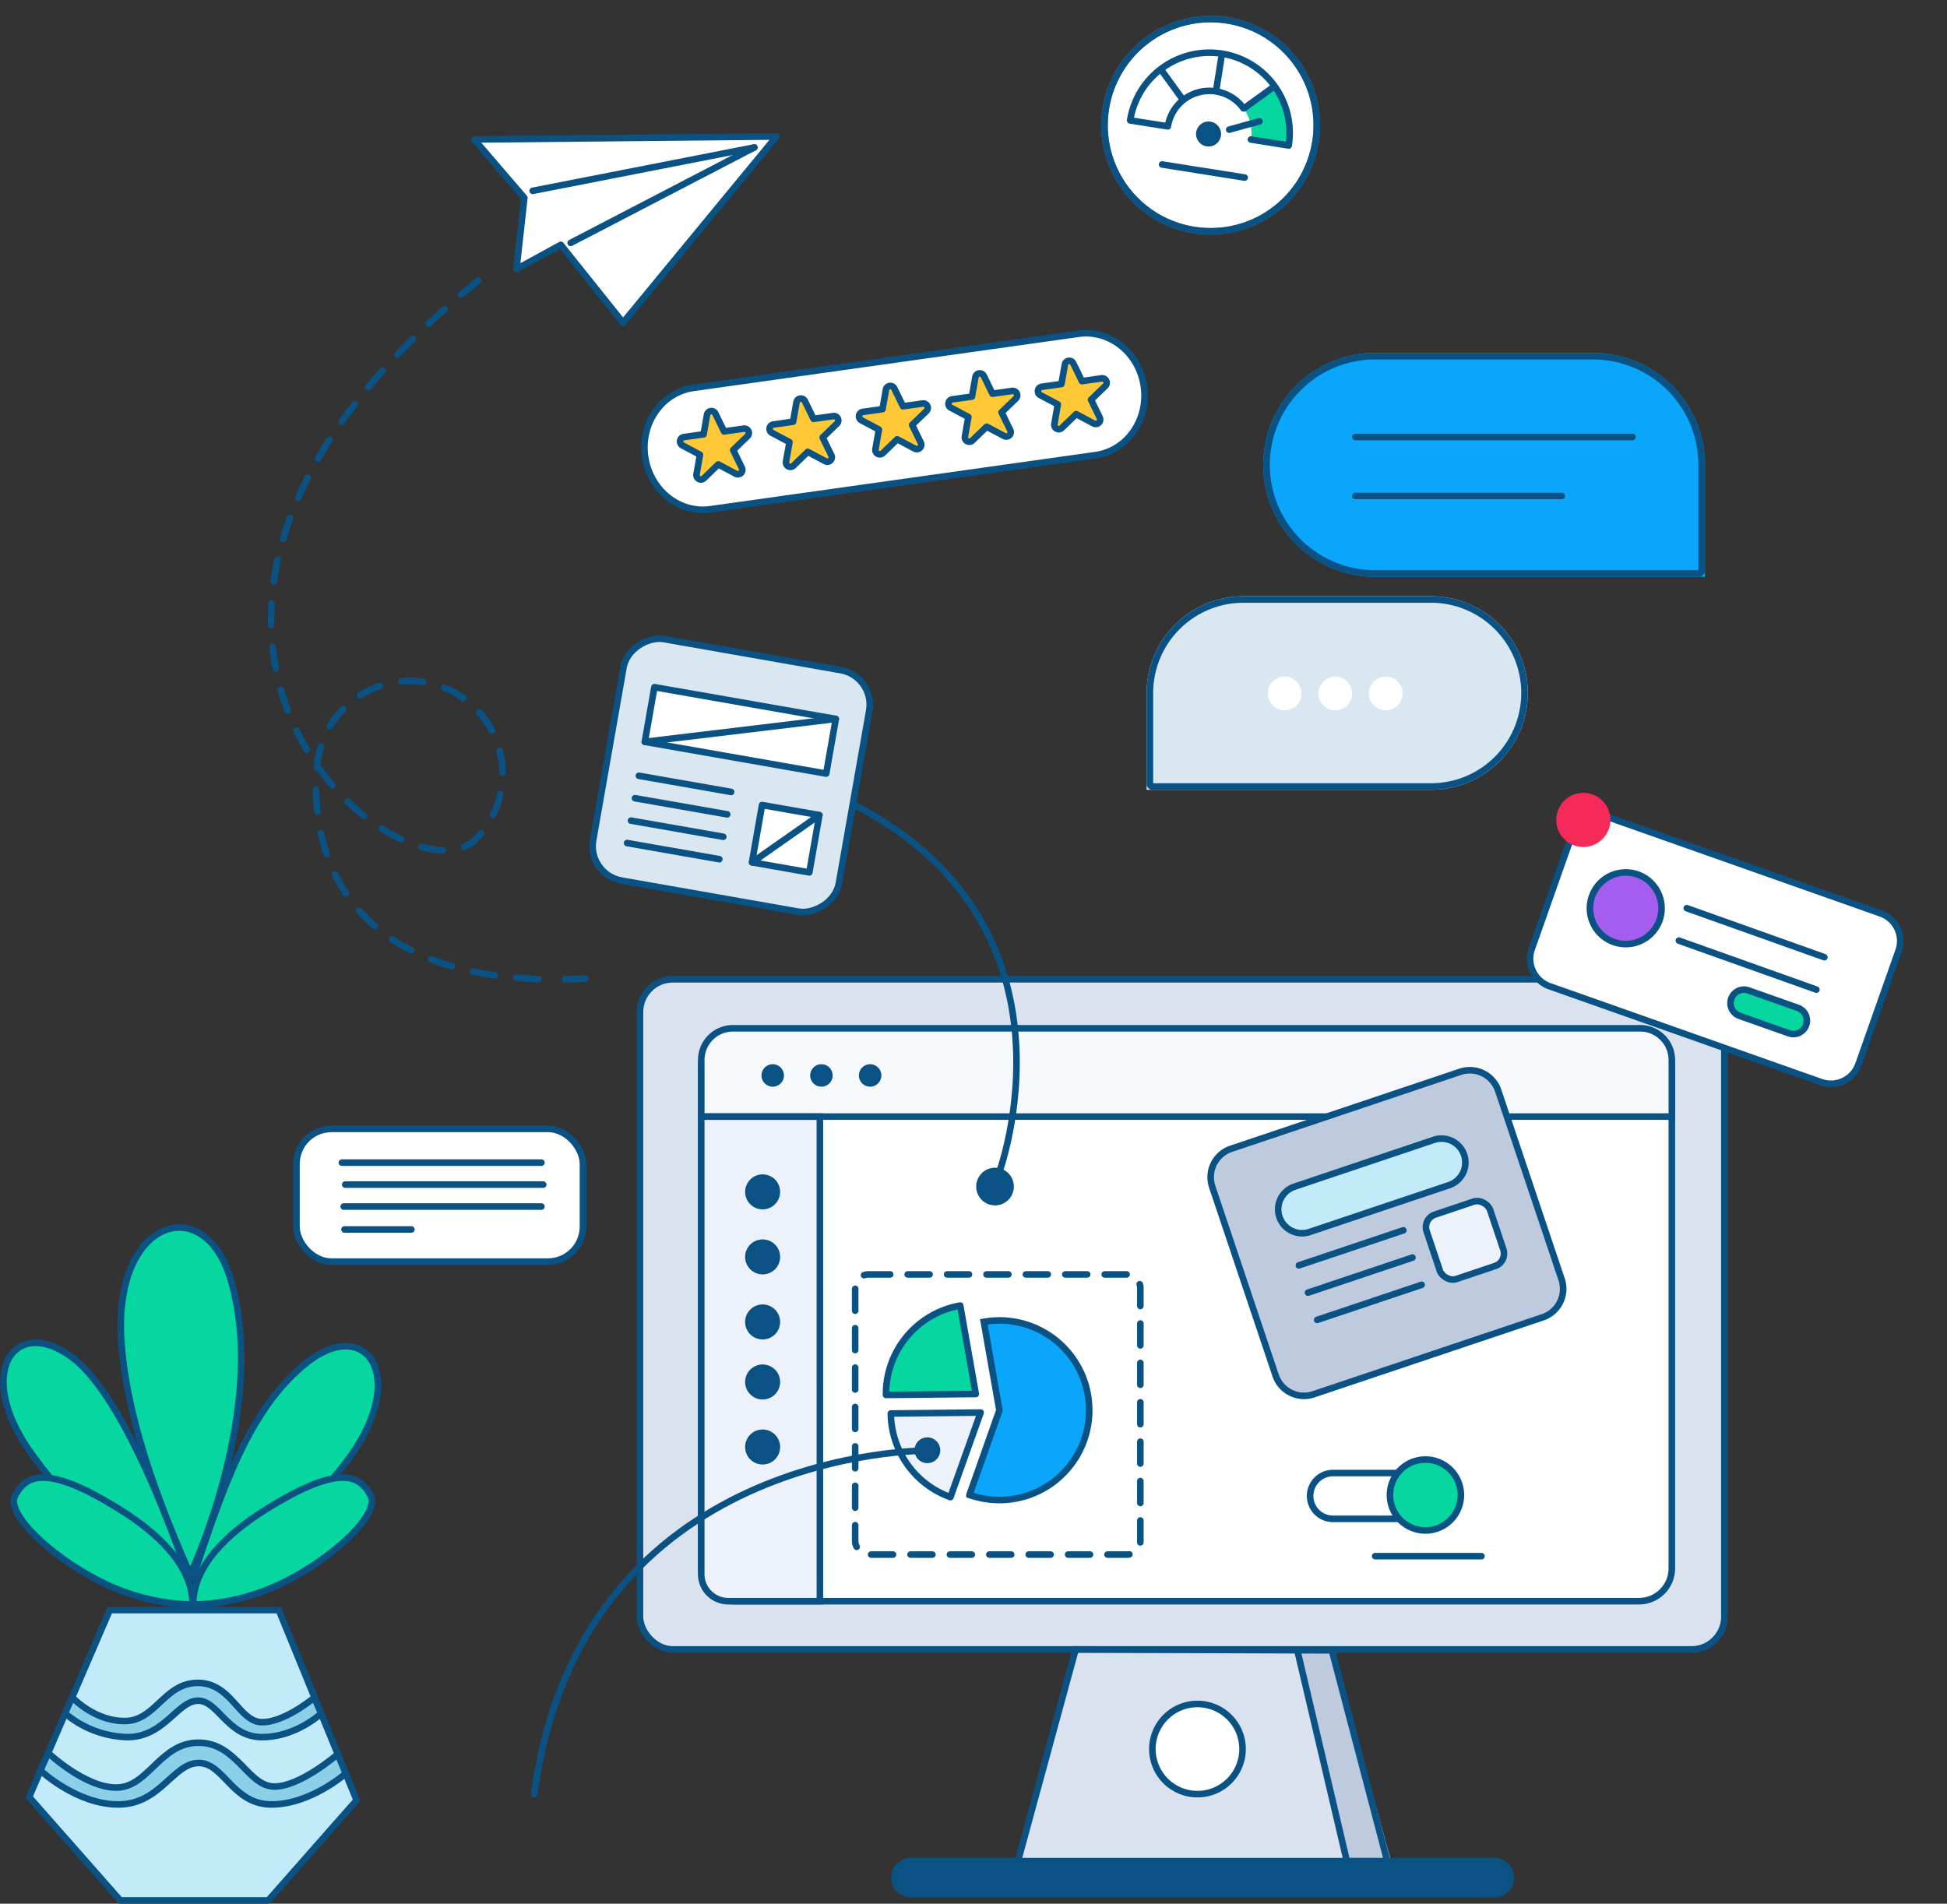 <svg xmlns="http://www.w3.org/2000/svg" width="444.76" height="434.909" viewBox="0 0 444.76 434.909">
  <rect x="0" y="0" width="444.76" height="434.909" fill="#333333" stroke="none"/>
  <g id="Features_CTA_Image" data-name="Features CTA Image" transform="translate(-812.406 -1535.566)">
    <path id="Path_12230" data-name="Path 12230" d="M436.231,319.363l13.074,49.717H364.1l13.6-49.931Z" transform="translate(680.416 1593.234)" fill="#dbe2ef"/>
    <path id="Path_12312" data-name="Path 12312" d="M699.511-1754.308l14.612,57.4h9.726l-16.134-58.541Z" transform="translate(407.119 3660.506)" fill="#becadd"/>
    <rect id="Rectangle_2657" data-name="Rectangle 2657" width="247.714" height="153.099" rx="7.486" transform="translate(958.597 1759.285)" fill="#dbe2ef" stroke="#095283" stroke-linecap="round" stroke-linejoin="round" stroke-width="1.5"/>
    <path id="Path_12231" data-name="Path 12231" d="M436.231,319.363l13.074,49.717H364.1l13.6-49.931Z" transform="translate(680.416 1593.234)" fill="none" stroke="#095283" stroke-width="1.5"/>
    <path id="Path_12234" data-name="Path 12234" d="M424.9,345.536a10.3,10.3,0,1,1-10.3-10.3A10.3,10.3,0,0,1,424.9,345.536Z" transform="translate(671.347 1589.606)" fill="#fff" stroke="#095283" stroke-linecap="round" stroke-linejoin="round" stroke-width="1.5"/>
    <line id="Line_963" data-name="Line 963" x2="11.391" y2="48.501" transform="translate(1108.714 1912.398)" fill="none" stroke="#095283" stroke-linecap="round" stroke-linejoin="round" stroke-width="1.5"/>
    <rect id="Rectangle_2353" data-name="Rectangle 2353" width="65.446" height="30.323" rx="8" transform="translate(880.129 1793.463)" fill="#fff" stroke="#095283" stroke-width="1.5"/>
    <path id="Path_12243" data-name="Path 12243" d="M181.852-58.538c-98.094,79.34-15.729,145.549,0,127a21.222,21.222,0,1,0-36.558-17.98s-9.15,49.342,51.853,50.569" transform="translate(739.797 1658.226)" fill="none" stroke="#095283" stroke-linecap="round" stroke-linejoin="round" stroke-width="1.5" stroke-dasharray="5 5"/>
    <path id="Path_12244" data-name="Path 12244" d="M231.048,121.421q2.262-.041,4.644-.165" transform="translate(710.421 1637.864)" fill="none" stroke="#095283" stroke-linecap="round" stroke-linejoin="round" stroke-width="1.5"/>
    <g id="Group_7225" data-name="Group 7225" transform="translate(997.699 1598.564) rotate(166)">
      <path id="Path_12245" data-name="Path 12245" d="M44.281,0,0,32.786,67.148,48.831l-7.886-15.7,5.683-15.359L53.778,20.693Z" transform="translate(0 0)" fill="#fff" stroke="#095283" stroke-linecap="round" stroke-linejoin="round" stroke-width="1.5"/>
      <line id="Line_964" data-name="Line 964" x2="51.513" y2="2.627" transform="translate(5.507 31.585)" fill="none" stroke="#095283" stroke-linecap="round" stroke-linejoin="round" stroke-width="1.5"/>
      <line id="Line_965" data-name="Line 965" x1="45.978" y2="11.013" transform="translate(5.507 20.573)" fill="none" stroke="#095283" stroke-linecap="round" stroke-linejoin="round" stroke-width="1.5"/>
    </g>
    <path id="Path_12246" data-name="Path 12246" d="M487.158,267.083H277.039a5.8,5.8,0,0,1-5.8-5.8V142.942a5.8,5.8,0,0,1,5.8-5.8H487.158a5.8,5.8,0,0,1,5.8,5.8V261.285a5.8,5.8,0,0,1-5.8,5.8" transform="translate(701.356 1634.281)" fill="#fff"/>
    <rect id="Rectangle_2354" data-name="Rectangle 2354" width="221.714" height="129.939" rx="7.486" transform="translate(972.597 1771.425)" fill="none" stroke="#095283" stroke-linecap="round" stroke-linejoin="round" stroke-width="1.5"/>
    <path id="Path_12247" data-name="Path 12247" d="M492.954,156.1H271.24V143.165a7.24,7.24,0,0,1,7.241-7.24H485.715a7.24,7.24,0,0,1,7.24,7.24Z" transform="translate(701.356 1634.556)" fill="#f6f8fc"/>
    <path id="Path_12248" data-name="Path 12248" d="M492.954,156.1H271.24V143.165a7.24,7.24,0,0,1,7.241-7.24H485.715a7.24,7.24,0,0,1,7.24,7.24Z" transform="translate(701.356 1634.556)" fill="none" stroke="#095283" stroke-width="1.5"/>
    <g id="Group_6012" data-name="Group 6012" transform="translate(986.36 1778.691)">
      <path id="Path_12249" data-name="Path 12249" d="M294.14,149.091a2.565,2.565,0,1,1-2.564-2.564,2.564,2.564,0,0,1,2.564,2.564" transform="translate(-289.011 -146.527)" fill="#095283"/>
      <path id="Path_12250" data-name="Path 12250" d="M308.5,149.091a2.565,2.565,0,1,1-2.564-2.564,2.564,2.564,0,0,1,2.564,2.564" transform="translate(-292.25 -146.527)" fill="#095283"/>
      <path id="Path_12251" data-name="Path 12251" d="M322.866,149.091a2.565,2.565,0,1,1-2.564-2.564,2.564,2.564,0,0,1,2.564,2.564" transform="translate(-295.489 -146.527)" fill="#095283"/>
    </g>
    <g id="Group_6016" data-name="Group 6016" transform="translate(957.818 1626.009) rotate(-8)">
      <path id="Path_12252" data-name="Path 12252" d="M379.145,36.717h0c0,7.73-5.868,14-13.106,14H277.189c-7.238,0-13.106-6.265-13.106-14s5.868-14,13.106-14h88.849C373.277,22.722,379.145,28.987,379.145,36.717Z" transform="translate(-264.083 -22.722)" fill="#fff" stroke="#095283" stroke-linecap="round" stroke-linejoin="round" stroke-width="1.5"/>
      <g id="Group_6015" data-name="Group 6015" transform="translate(8.384 5.805)">
        <path id="Path_12253" data-name="Path 12253" d="M283.345,28.546l1.4,4.316h4.539a1.013,1.013,0,0,1,.6,1.832l-3.672,2.668,1.4,4.316a1.013,1.013,0,0,1-1.559,1.133l-3.671-2.668-3.672,2.668a1.013,1.013,0,0,1-1.558-1.133l1.4-4.316-3.671-2.668a1.013,1.013,0,0,1,.6-1.832h4.538l1.4-4.316A1.013,1.013,0,0,1,283.345,28.546Z" transform="translate(-274.463 -27.846)" fill="#ffc837" stroke="#095283" stroke-linecap="round" stroke-linejoin="round" stroke-width="1.5"/>
        <path id="Path_12254" data-name="Path 12254" d="M306.058,28.546l1.4,4.316H312a1.013,1.013,0,0,1,.6,1.832l-3.672,2.668,1.4,4.316a1.013,1.013,0,0,1-1.559,1.133L305.1,40.143l-3.672,2.668a1.013,1.013,0,0,1-1.559-1.133l1.4-4.316L297.6,34.694a1.013,1.013,0,0,1,.6-1.832h4.538l1.4-4.316A1.013,1.013,0,0,1,306.058,28.546Z" transform="translate(-276.538 -27.846)" fill="#ffc837" stroke="#095283" stroke-linecap="round" stroke-linejoin="round" stroke-width="1.5"/>
        <path id="Path_12255" data-name="Path 12255" d="M328.77,28.546l1.4,4.316h4.539a1.013,1.013,0,0,1,.6,1.832l-3.672,2.668,1.4,4.316a1.013,1.013,0,0,1-1.559,1.133l-3.671-2.668-3.672,2.668a1.013,1.013,0,0,1-1.558-1.133l1.4-4.316-3.671-2.668a1.013,1.013,0,0,1,.6-1.832h4.538l1.4-4.316A1.013,1.013,0,0,1,328.77,28.546Z" transform="translate(-278.613 -27.846)" fill="#ffc837" stroke="#095283" stroke-linecap="round" stroke-linejoin="round" stroke-width="1.5"/>
        <path id="Path_12256" data-name="Path 12256" d="M351.482,28.546l1.4,4.316h4.539a1.013,1.013,0,0,1,.6,1.832l-3.672,2.668,1.4,4.316a1.013,1.013,0,0,1-1.559,1.133l-3.671-2.668-3.672,2.668a1.013,1.013,0,0,1-1.559-1.133l1.4-4.316-3.671-2.668a1.013,1.013,0,0,1,.6-1.832h4.538l1.4-4.316A1.013,1.013,0,0,1,351.482,28.546Z" transform="translate(-280.687 -27.846)" fill="#ffc837" stroke="#095283" stroke-linecap="round" stroke-linejoin="round" stroke-width="1.5"/>
        <path id="Path_12257" data-name="Path 12257" d="M374.194,28.546l1.4,4.316h4.539a1.013,1.013,0,0,1,.6,1.832l-3.672,2.668,1.4,4.316a1.013,1.013,0,0,1-1.559,1.133l-3.671-2.668-3.672,2.668A1.013,1.013,0,0,1,368,41.678l1.4-4.316-3.671-2.668a1.013,1.013,0,0,1,.6-1.832h4.538l1.4-4.316A1.013,1.013,0,0,1,374.194,28.546Z" transform="translate(-282.761 -27.846)" fill="#ffc837" stroke="#095283" stroke-linecap="round" stroke-linejoin="round" stroke-width="1.5"/>
      </g>
    </g>
    <g id="Group_6020" data-name="Group 6020" transform="translate(813.172 1816)">
      <path id="Path_12262" data-name="Path 12262" d="M132.1,300.394q-2.087-2.536-4.181-5.433c-13.474-18.677-3.675-32.151,9.644-21.74s26.181,50.064,26.181,50.064" transform="translate(-121.465 -243.256)" fill="#06d6a0" stroke="#095283" stroke-linecap="round" stroke-linejoin="round" stroke-width="1.5"/>
      <path id="Path_12263" data-name="Path 12263" d="M162.763,323.866c-5-11.552-14.287-32.883-15.725-53.155-1.977-27.884,18.629-34.4,24.775-14.819C181.035,285.268,162.763,323.866,162.763,323.866Z" transform="translate(-120.085 -244.612)" fill="#06d6a0" stroke="#095283" stroke-linecap="round" stroke-linejoin="round" stroke-width="1.5"/>
      <path id="Path_12264" data-name="Path 12264" d="M194.931,300.032c1.188-1.382,2.334-2.826,3.423-4.336,13.472-18.677,3.674-32.151-9.646-21.74s-19.443,29.089-26.179,49.289" transform="translate(-119.237 -243.216)" fill="#06d6a0" stroke="#095283" stroke-linecap="round" stroke-linejoin="round" stroke-width="1.5"/>
      <path id="Path_12265" data-name="Path 12265" d="M164.634,327.809c-.46-.613,1.684-10.1-16.228-21.434s-22.047-7.672-24.343-3.53,8.115,13.941,19.291,19.605A48.681,48.681,0,0,0,164.634,327.809Z" transform="translate(-121.342 -241.671)" fill="#06d6a0" stroke="#095283" stroke-linecap="round" stroke-linejoin="round" stroke-width="1.5"/>
      <path id="Path_12266" data-name="Path 12266" d="M162.529,327.809c.46-.613-1.684-10.1,16.228-21.434s22.047-7.672,24.343-3.53-8.115,13.941-19.291,19.605A48.681,48.681,0,0,1,162.529,327.809Z" transform="translate(-119.237 -241.671)" fill="#06d6a0" stroke="#095283" stroke-linecap="round" stroke-linejoin="round" stroke-width="1.5"/>
      <path id="Path_12267" data-name="Path 12267" d="M147.873,393.838l-20.819-23.622,18.416-42.705h38.612l17.772,43.437-20.174,22.89Z" transform="translate(-121.162 -240.113)" fill="#c2ebfa" stroke="#095283" stroke-linecap="round" stroke-linejoin="round" stroke-width="1.5"/>
      <path id="Path_15708" data-name="Path 15708" d="M828.888,1927.3l-1.631,3.675a22.962,22.962,0,0,0,14.277,5.441c8.37-.006,11.391-8.24,16.058-8.317s6.805,8.3,14.624,8.317,13.557-5.405,13.557-5.405l-1.578-3.626s-6.727,5.691-11.979,5.614-6.953-8.971-14.624-8.971-9.663,8.722-16.7,8.716S828.888,1927.3,828.888,1927.3Z" transform="translate(-813.172 -1820)" fill="#8ccfe8" stroke="#095283" stroke-linecap="round" stroke-linejoin="round" stroke-width="1.5"/>
      <path id="Path_15709" data-name="Path 15709" d="M827.8,1926.36l-1.77,4s8.26,7.786,17.8,7.779,12.485-9.4,18.3-9.476,7.754,9.453,16.662,9.476,16.971-7.062,16.971-7.062l-1.818-4.431s-8.58,7.485-14.564,7.4-8.511-10.02-17.25-10.02-11.459,10.18-18.665,10.256S827.8,1926.36,827.8,1926.36Z" transform="translate(-817.564 -1806.338)" fill="#8ccfe8" stroke="#095283" stroke-linecap="round" stroke-linejoin="round" stroke-width="1.5"/>
    </g>
    <line id="Line_967" data-name="Line 967" x2="15.284" transform="translate(891.096 1816.442)" fill="none" stroke="#095283" stroke-linecap="round" stroke-linejoin="round" stroke-width="1.5"/>
    <line id="Line_969" data-name="Line 969" x2="45.157" transform="translate(890.927 1811.206)" fill="none" stroke="#095283" stroke-linecap="round" stroke-linejoin="round" stroke-width="1.5"/>
    <line id="Line_971" data-name="Line 971" x2="45.236" transform="translate(891.264 1806.188)" fill="none" stroke="#095283" stroke-linecap="round" stroke-linejoin="round" stroke-width="1.5"/>
    <line id="Line_973" data-name="Line 973" x2="45.585" transform="translate(890.5 1801.172)" fill="none" stroke="#095283" stroke-linecap="round" stroke-linejoin="round" stroke-width="1.5"/>
    <path id="Path_12270" data-name="Path 12270" d="M465.023,389.964H331.753a4.514,4.514,0,1,1,0-9.028h133.27a4.514,4.514,0,0,1,0,9.028" transform="translate(688.728 1579.064)" fill="#095283"/>
    <path id="Path_12283" data-name="Path 12283" d="M356.97,222.107a20.216,20.216,0,0,0-3.346.314l3.562,20.2-6.836,19.343a20.516,20.516,0,1,0,6.62-39.858" transform="translate(683.516 1615.12)" fill="#0aa6fb" stroke="#095283" stroke-width="1.5"/>
    <path id="Path_12284" data-name="Path 12284" d="M327.153,249.493A20.554,20.554,0,0,0,340.771,268.6l6.9-19.322Z" transform="translate(688.747 1608.992)" fill="#edf2fa" stroke="#095283" stroke-linecap="round" stroke-linejoin="round" stroke-width="1.5"/>
    <path id="Path_12285" data-name="Path 12285" d="M342.68,217.715a20.517,20.517,0,0,0-16.952,20.419l20.514-.215Z" transform="translate(689.068 1616.11)" fill="#06d6a0" stroke="#095283" stroke-linecap="round" stroke-linejoin="round" stroke-width="1.5"/>
    <path id="Path_12291" data-name="Path 12291" d="M334.128,259.539a2.945,2.945,0,1,0,2.945-2.945,2.944,2.944,0,0,0-2.945,2.945" transform="translate(687.174 1607.342)" fill="#095283"/>
    <path id="Path_12295" data-name="Path 12295" d="M477.7,277.583H456.054a5.23,5.23,0,1,1,0-10.46H477.7a5.23,5.23,0,0,1,0,10.46Z" transform="translate(660.856 1604.968)" fill="none" stroke="#095283" stroke-linecap="round" stroke-linejoin="round" stroke-width="1.5"/>
    <path id="Path_12296" data-name="Path 12296" d="M490.577,271.241a8.1,8.1,0,1,1-8.1-8.1,8.1,8.1,0,0,1,8.1,8.1" transform="translate(655.543 1605.865)" fill="#06d6a0" stroke="#095283" stroke-width="1.5"/>
    <line id="Line_981" data-name="Line 981" x2="24.288" transform="translate(1126.537 1891.076)" fill="none" stroke="#095283" stroke-linecap="round" stroke-linejoin="round" stroke-width="1.5"/>
    <path id="Path_12301" data-name="Path 12301" d="M298.343,272.684H277.4a6.164,6.164,0,0,1-6.164-6.164V161.98h27.1Z" transform="translate(701.66 1628.68)" fill="#edf2fa"/>
    <path id="Path_12302" data-name="Path 12302" d="M298.343,272.684H277.4a6.164,6.164,0,0,1-6.164-6.164V161.98h27.1Z" transform="translate(701.356 1628.68)" fill="none" stroke="#095283" stroke-width="1.5"/>
    <path id="Path_12304" data-name="Path 12304" d="M366.287,185.287a4.3,4.3,0,1,1-4.3-4.3,4.3,4.3,0,0,1,4.3,4.3" transform="translate(677.719 1621.351)" fill="#095283"/>
    <g id="Group_6010" data-name="Group 6010" transform="translate(1088.958 1780.06)">
      <path id="Path_12305" data-name="Path 12305" d="M467.637,190.9l-52.35,17.587a6.847,6.847,0,0,1-8.67-4.31l-14.482-43.106a6.846,6.846,0,0,1,4.31-8.67l52.35-17.587a6.846,6.846,0,0,1,8.67,4.31l14.482,43.106A6.847,6.847,0,0,1,467.637,190.9Z" transform="translate(-391.778 -134.451)" fill="#becadd" stroke="#095283" stroke-linecap="round" stroke-linejoin="round" stroke-width="1.5"/>
      <rect id="Rectangle_2355" data-name="Rectangle 2355" width="15.291" height="15.508" rx="3" transform="translate(48.381 33.944) rotate(-18.567)" fill="#edf2fa" stroke="#095283" stroke-linecap="round" stroke-linejoin="round" stroke-width="1.5"/>
      <path id="Path_12306" data-name="Path 12306" d="M449.537,164.025l-31.79,10.68a5.457,5.457,0,1,1-3.476-10.345l31.79-10.681a5.457,5.457,0,0,1,3.476,10.346Z" transform="translate(-395.066 -137.769)" fill="#c2ebfa" stroke="#095283" stroke-linecap="round" stroke-linejoin="round" stroke-width="1.5"/>
      <line id="Line_984" data-name="Line 984" y1="8.011" x2="23.862" transform="translate(24.336 49.027)" fill="none" stroke="#095283" stroke-linecap="round" stroke-linejoin="round" stroke-width="1.5"/>
      <line id="Line_985" data-name="Line 985" y1="8.011" x2="23.862" transform="translate(22.244 42.801)" fill="none" stroke="#095283" stroke-linecap="round" stroke-linejoin="round" stroke-width="1.5"/>
      <line id="Line_986" data-name="Line 986" y1="8.011" x2="23.862" transform="translate(20.152 36.575)" fill="none" stroke="#095283" stroke-linecap="round" stroke-linejoin="round" stroke-width="1.5"/>
    </g>
    <path id="Path_12290" data-name="Path 12290" d="M311.934,260.495s-79.4-.918-89.955,78.481" transform="translate(712.466 1606.463)" fill="none" stroke="#095283" stroke-linecap="round" stroke-linejoin="round" stroke-width="1.5"/>
    <path id="Path_12311" data-name="Path 12311" d="M68,0S7.98-.693,0,59.329" transform="matrix(-0.342, 0.94, -0.94, -0.342, 1063.751, 1739.952)" fill="none" stroke="#095283" stroke-linecap="round" stroke-linejoin="round" stroke-width="1.5"/>
    <rect id="Rectangle_2359" data-name="Rectangle 2359" width="65.144" height="64.001" rx="3" transform="translate(1007.758 1826.712)" fill="none" stroke="#095283" stroke-linecap="round" stroke-width="1.5" stroke-dasharray="5 4"/>
    <g id="Group_6013" data-name="Group 6013" transform="translate(946.522 1680.186)">
      <rect id="Rectangle_2356" data-name="Rectangle 2356" width="56.014" height="56.989" rx="8" transform="matrix(0.173, -0.985, 0.985, 0.173, 0, 55.174)" fill="#d9e7f0" stroke="#095283" stroke-width="1.5"/>
      <rect id="Rectangle_2357" data-name="Rectangle 2357" width="13.291" height="13.29" transform="translate(37.671 52.388) rotate(-80.067)" fill="#fff" stroke="#095283" stroke-linecap="round" stroke-linejoin="round" stroke-width="1.5"/>
      <line id="Line_989" data-name="Line 989" x1="15.36" y2="10.766" transform="translate(37.688 41.625)" fill="none" stroke="#095283" stroke-linecap="round" stroke-linejoin="round" stroke-width="1.5"/>
      <rect id="Rectangle_2358" data-name="Rectangle 2358" width="12.676" height="42.065" transform="translate(13.182 24.853) rotate(-80.066)" fill="#fff" stroke="#095283" stroke-linecap="round" stroke-linejoin="round" stroke-width="1.5"/>
      <line id="Line_990" data-name="Line 990" x2="21.076" y2="3.691" transform="translate(9.132 47.976)" fill="none" stroke="#095283" stroke-linecap="round" stroke-linejoin="round" stroke-width="1.5"/>
      <line id="Line_991" data-name="Line 991" x2="21.076" y2="3.691" transform="translate(10.029 42.853)" fill="none" stroke="#095283" stroke-linecap="round" stroke-linejoin="round" stroke-width="1.5"/>
      <line id="Line_992" data-name="Line 992" x2="21.076" y2="3.691" transform="translate(10.926 37.73)" fill="none" stroke="#095283" stroke-linecap="round" stroke-linejoin="round" stroke-width="1.5"/>
      <line id="Line_993" data-name="Line 993" x2="21.076" y2="3.691" transform="translate(11.823 32.608)" fill="none" stroke="#095283" stroke-linecap="round" stroke-linejoin="round" stroke-width="1.5"/>
      <line id="Line_994" data-name="Line 994" y1="5.229" x2="43.621" transform="translate(13.182 19.623)" fill="none" stroke="#095283" stroke-linecap="round" stroke-linejoin="round" stroke-width="1.5"/>
    </g>
    <g id="Group_6022" data-name="Group 6022" transform="matrix(0.788, 0.616, -0.616, 0.788, 1184.836, 1699.09)">
      <g id="Group_6019" data-name="Group 6019" transform="translate(5.945 0)">
        <g id="Group_6018" data-name="Group 6018" transform="translate(0)">
          <path id="Path_12307" data-name="Path 12307" d="M268.6,167.838l-62.357,20.949a6.674,6.674,0,0,1-8.452-4.2l-8.762-26.079a6.674,6.674,0,0,1,4.2-8.452l62.357-20.95a6.675,6.675,0,0,1,8.452,4.2l8.762,26.079A6.675,6.675,0,0,1,268.6,167.838Z" transform="translate(-188.68 -128.756)" fill="#fff" stroke="#095283" stroke-linecap="round" stroke-linejoin="round" stroke-width="1.5"/>
        </g>
        <g id="Group_6017" data-name="Group 6017" transform="translate(12.117 16.156)">
          <path id="Path_12308" data-name="Path 12308" d="M220.172,162.823a8.18,8.18,0,1,1-10.36-5.149A8.181,8.181,0,0,1,220.172,162.823Z" transform="translate(-204.235 -146.297)" fill="#a55def" stroke="#095283" stroke-linecap="round" stroke-linejoin="round" stroke-width="1.5"/>
          <path id="Path_12309" data-name="Path 12309" d="M264.306,165.2,252.987,169a3.079,3.079,0,1,1-1.962-5.838l11.319-3.8a3.08,3.08,0,1,1,1.962,5.839Z" transform="translate(-209.202 -146.515)" fill="#06d6a0" stroke="#095283" stroke-linecap="round" stroke-linejoin="round" stroke-width="1.5"/>
          <line id="Line_987" data-name="Line 987" y1="10.531" x2="31.646" transform="translate(19.156)" fill="none" stroke="#095283" stroke-linecap="round" stroke-linejoin="round" stroke-width="1.5"/>
          <line id="Line_988" data-name="Line 988" y1="10.531" x2="31.646" transform="translate(22.289 6.95)" fill="none" stroke="#095283" stroke-linecap="round" stroke-linejoin="round" stroke-width="1.5"/>
        </g>
      </g>
      <path id="Path_12310" data-name="Path 12310" d="M194.347,153.894A6.181,6.181,0,1,1,186.52,150a6.18,6.18,0,0,1,7.827,3.891" transform="translate(-182.306 -130.503)" fill="#f72959"/>
    </g>
    <g id="Group_6021" data-name="Group 6021" transform="translate(982.615 1803.854)">
      <circle id="Ellipse_1814" data-name="Ellipse 1814" cx="4" cy="4" r="4" transform="translate(0 58.287)" fill="#095283"/>
      <circle id="Ellipse_1815" data-name="Ellipse 1815" cx="4" cy="4" r="4" transform="translate(0 43.429)" fill="#095283"/>
      <circle id="Ellipse_1816" data-name="Ellipse 1816" cx="4" cy="4" r="4" transform="translate(0 29.715)" fill="#095283"/>
      <circle id="Ellipse_1817" data-name="Ellipse 1817" cx="4" cy="4" r="4" transform="translate(0 14.857)" fill="#095283"/>
      <circle id="Ellipse_1818" data-name="Ellipse 1818" cx="4" cy="4" r="4" transform="translate(0)" fill="#095283"/>
    </g>
    <g id="Group_6029" data-name="Group 6029" transform="translate(1073.33 1616.189)">
      <g id="Rectangle_2361" data-name="Rectangle 2361" transform="translate(27.644 0)" fill="#0aa6fb" stroke="#095283" stroke-linecap="round" stroke-linejoin="round" stroke-width="1.5">
        <path d="M25.57,0H75.329A25.57,25.57,0,0,1,100.9,25.57v25.57a0,0,0,0,1,0,0H25.57A25.57,25.57,0,0,1,0,25.57v0A25.57,25.57,0,0,1,25.57,0Z" stroke="none"/>
        <path d="M25.57.75H75.329a24.82,24.82,0,0,1,24.82,24.82V49.755a.636.636,0,0,1-.636.636H25.57A24.82,24.82,0,0,1,.75,25.57v0A24.82,24.82,0,0,1,25.57.75Z" fill="none"/>
      </g>
      <g id="Group_7227" data-name="Group 7227" transform="translate(1 -8)">
        <g id="Rectangle_2360" data-name="Rectangle 2360" transform="translate(0 63.581)" fill="#d9e7f0" stroke="#095283" stroke-linecap="round" stroke-linejoin="round" stroke-width="1.5">
          <path d="M22.115,0H64.963A22.115,22.115,0,0,1,87.078,22.115v0A22.115,22.115,0,0,1,64.963,44.23H0a0,0,0,0,1,0,0V22.115A22.115,22.115,0,0,1,22.115,0Z" stroke="none"/>
          <path d="M22.115.75H64.963A21.365,21.365,0,0,1,86.328,22.115v0A21.365,21.365,0,0,1,64.963,43.48H1.3a.548.548,0,0,1-.548-.548V22.115A21.365,21.365,0,0,1,22.115.75Z" fill="none"/>
        </g>
        <g id="Group_6026" data-name="Group 6026" transform="translate(27.676 81.954)">
          <path id="Path_12259" data-name="Path 12259" d="M100.935,179.791a3.853,3.853,0,1,1-3.853-3.853,3.853,3.853,0,0,1,3.853,3.853" transform="translate(-93.229 -175.938)" fill="#fff"/>
          <path id="Path_12260" data-name="Path 12260" d="M119.054,179.791a3.853,3.853,0,1,1-3.853-3.853,3.854,3.854,0,0,1,3.853,3.853" transform="translate(-99.793 -175.938)" fill="#fff"/>
          <path id="Path_12261" data-name="Path 12261" d="M137.172,179.791a3.853,3.853,0,1,1-3.853-3.853,3.853,3.853,0,0,1,3.853,3.853" transform="translate(-106.355 -175.938)" fill="#fff"/>
        </g>
      </g>
      <g id="Group_6028" data-name="Group 6028" transform="translate(48.692 19.209)">
        <g id="Group_6027" data-name="Group 6027">
          <line id="Line_995" data-name="Line 995" x2="63.278" fill="none" stroke="#095283" stroke-linecap="round" stroke-width="1.5"/>
          <line id="Line_996" data-name="Line 996" x2="47.141" transform="translate(0 13.469)" fill="none" stroke="#095283" stroke-linecap="round" stroke-width="1.5"/>
        </g>
      </g>
    </g>
    <g id="Group_7226" data-name="Group 7226" transform="translate(-6948.458 -4012)">
      <path id="Path_12424" data-name="Path 12424" d="M49.742,25.5A24.246,24.246,0,1,1,25.5,1.25,24.246,24.246,0,0,1,49.742,25.5" transform="translate(8016.222 5546.994) rotate(9)" fill="#fff" stroke="#707070" stroke-width="1.5"/>
      <circle id="Ellipse_1821" data-name="Ellipse 1821" cx="24.246" cy="24.246" r="24.246" transform="translate(8017.261 5548.424) rotate(9)" fill="none" stroke="#095283" stroke-linecap="round" stroke-linejoin="round" stroke-width="1.5"/>
      <path id="Path_12425" data-name="Path 12425" d="M38.6,14.341l-6.164,6.165a9.575,9.575,0,0,1,2.908,6.883h8.723A17.37,17.37,0,0,0,38.6,14.341" transform="translate(8016.003 5546.859) rotate(9)" fill="#06d6a0"/>
      <path id="Path_12426" data-name="Path 12426" d="M35.149,27.349h8.723a18.331,18.331,0,1,0-36.662,0h8.722a9.608,9.608,0,0,1,16.4-6.794" transform="translate(8016.187 5546.929) rotate(9)" fill="none" stroke="#095283" stroke-linecap="round" stroke-linejoin="round" stroke-width="1.5"/>
      <path id="Path_12427" data-name="Path 12427" d="M28.36,27.743a2.855,2.855,0,1,1-2.855-2.855,2.855,2.855,0,0,1,2.855,2.855" transform="translate(8016.09 5546.792) rotate(9)" fill="#095283"/>
      <line id="Line_1008" data-name="Line 1008" x1="6.525" y2="2.962" transform="translate(8042.122 5574.257) rotate(9)" fill="none" stroke="#095283" stroke-linecap="round" stroke-linejoin="round" stroke-width="1.5"/>
      <line id="Line_1009" data-name="Line 1009" y1="8.236" transform="translate(8039.956 5560.124) rotate(9)" fill="none" stroke="#095283" stroke-linecap="round" stroke-linejoin="round" stroke-width="1.5"/>
      <line id="Line_1010" data-name="Line 1010" y1="5.968" x2="5.968" transform="translate(8045.989 5566.417) rotate(9)" fill="none" stroke="#095283" stroke-linecap="round" stroke-linejoin="round" stroke-width="1.5"/>
      <line id="Line_1011" data-name="Line 1011" x1="5.742" y1="5.742" transform="translate(8026.306 5563.776) rotate(9)" fill="none" stroke="#095283" stroke-linecap="round" stroke-linejoin="round" stroke-width="1.5"/>
      <line id="Line_1012" data-name="Line 1012" x2="19.102" transform="translate(8026.322 5585.143) rotate(9)" fill="none" stroke="#095283" stroke-linecap="round" stroke-linejoin="round" stroke-width="1.5"/>
    </g>
  </g>
</svg>
